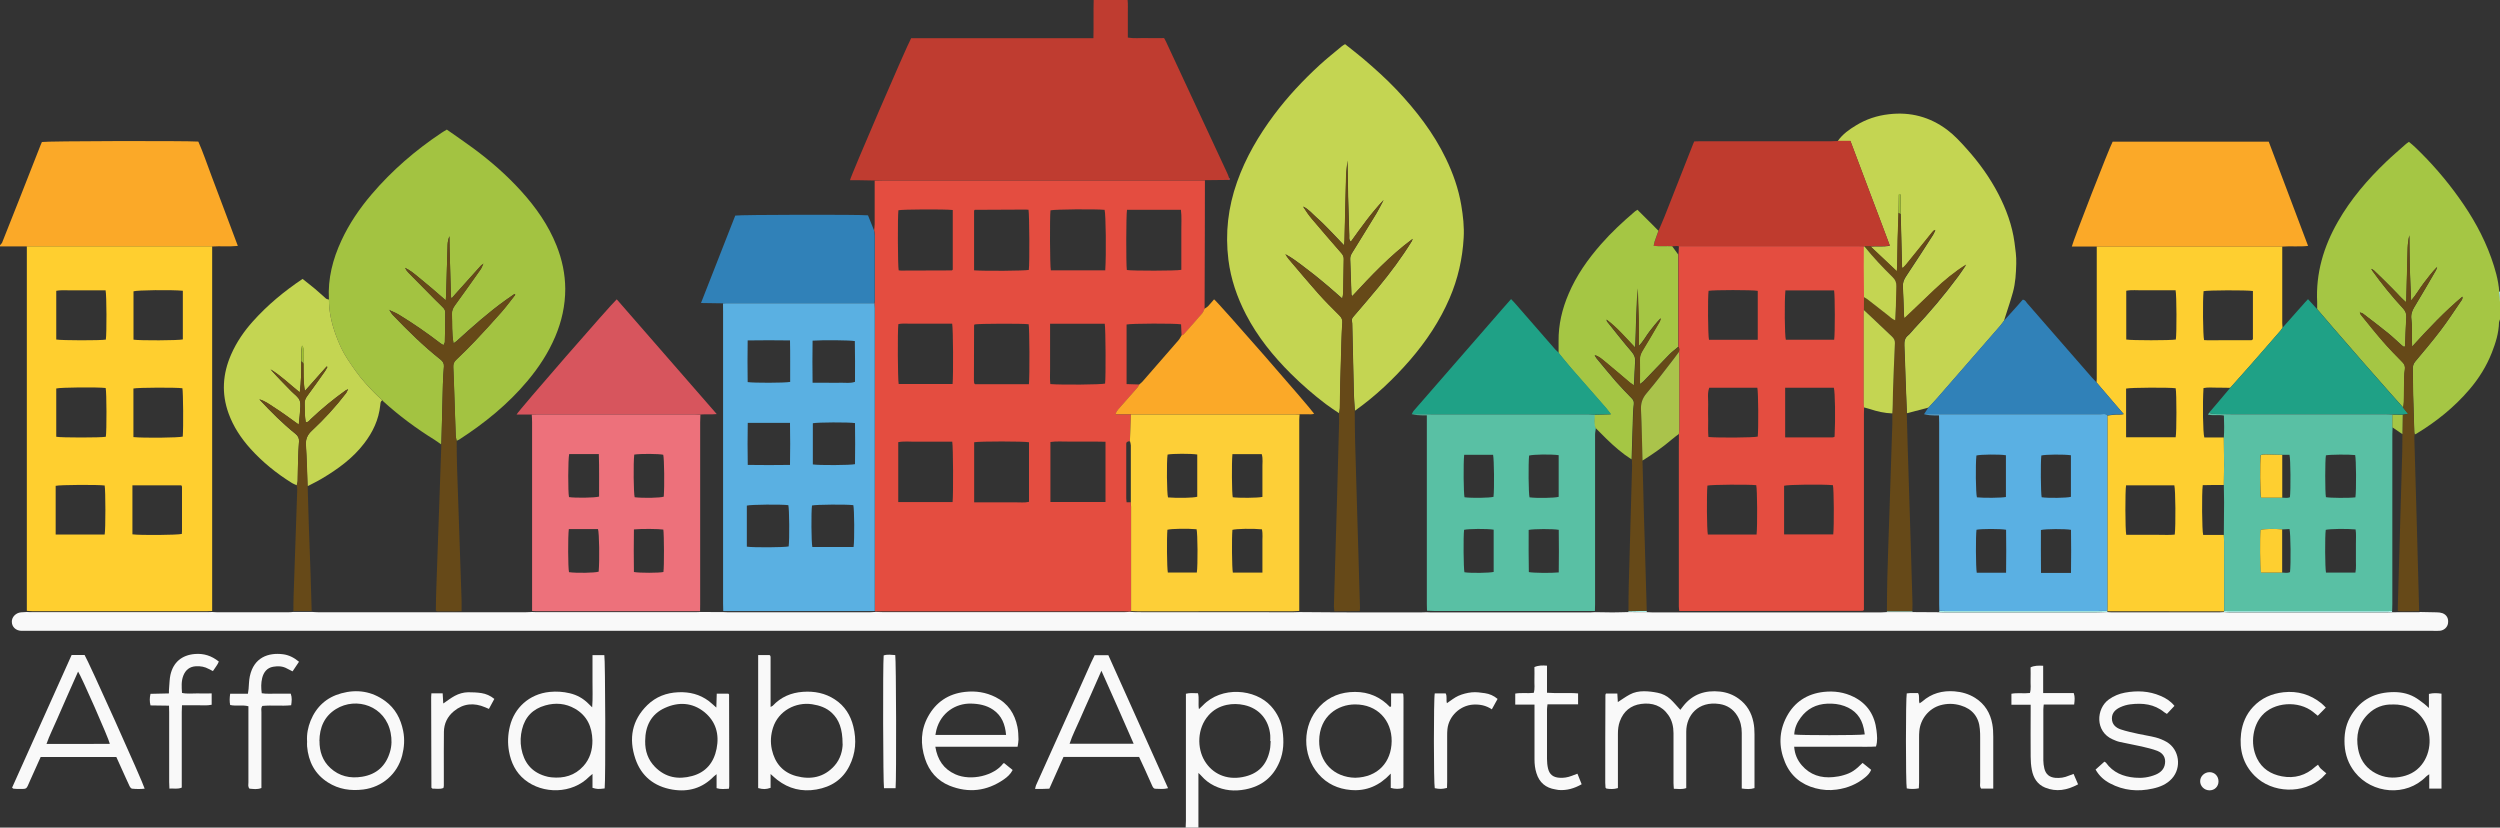<?xml version="1.0" encoding="UTF-8"?>
<svg id="uuid-2af4d124-b139-4bda-b65f-8f70fa28d7ae" data-name="logos" xmlns="http://www.w3.org/2000/svg" viewBox="0 0 300 99.31">
  <rect x="0" y="0" width="300" height="99.31" fill="#333333" stroke="none"/>
  <path d="M300,38.32c-.04.13-.11.25-.12.38-.03,1.27-.4,2.45-.86,3.62-.64,1.63-1.56,3.1-2.69,4.42-1.82,2.13-3.97,3.86-6.37,5.31-.06.04-.13.05-.19.08-.02-.09-.05-.18-.05-.27-.05-1.5-.1-3-.14-4.5-.02-1.04-.01-2.08-.04-3.12,0-.34.08-.6.31-.88,1.02-1.22,2.05-2.44,3.02-3.71.85-1.12,1.62-2.31,2.42-3.47.1-.15.26-.3.2-.58-2.17,1.82-4.06,3.84-6.03,5.99-.01-.38-.02-.6-.03-.82-.01-.81.04-1.63-.06-2.43-.08-.58.06-1.02.35-1.49.89-1.46,1.74-2.94,2.6-4.42.07-.12.1-.26.14-.4-.6.61-1.09,1.28-1.6,1.93-.51.67-.92,1.41-1.52,2.11-.06-1.38-.13-2.67-.16-3.96-.03-1.29-.03-2.58-.05-3.88-.13.52-.19,1.04-.21,1.57-.06,2.03-.11,4.07-.16,6.1,0,.08-.02.17-.05.35-.22-.2-.39-.35-.54-.51-.17-.16-.32-.33-.48-.5-.18-.18-.35-.37-.53-.55-.16-.17-.33-.33-.49-.49-.16-.16-.33-.33-.49-.49-.16-.16-.33-.32-.5-.49-.18-.18-.36-.36-.55-.53-.15-.14-.28-.32-.58-.43.1.16.13.22.17.28,1.12,1.56,2.33,3.05,3.64,4.46.29.31.43.62.4,1.05-.07,1.15-.1,2.31-.15,3.46,0,.03-.05.06-.11.13-.08-.06-.18-.11-.26-.18-.55-.49-1.08-1.01-1.66-1.48-.99-.8-2-1.57-3.01-2.34-.1-.08-.25-.1-.37-.15,0-.02,0-.04-.02-.06,0,0-.03,0-.04-.01.02.02.05.04.07.06.03.09.03.19.08.26.89,1.09,1.77,2.2,2.69,3.26.74.85,1.54,1.67,2.33,2.47.26.26.33.53.28.87-.04.3-.07.6-.08.9-.02,1-.02,1.99-.04,2.99,0,.23-.05.45-.08.68-.51-.57-1.02-1.13-1.52-1.7-1.1-1.25-2.19-2.49-3.29-3.74-1.18-1.35-2.36-2.71-3.54-4.07-.66-.77-1.32-1.54-1.98-2.31,0-.27,0-.54,0-.81-.18-3.48.77-6.68,2.48-9.67,1.55-2.72,3.57-5.07,5.82-7.22.75-.72,1.55-1.39,2.33-2.09.1-.09.22-.17.38-.28.25.21.5.41.73.63,1.95,1.86,3.71,3.89,5.27,6.08,1.6,2.23,2.94,4.6,3.87,7.19.47,1.33.87,2.68.97,4.1.04.41.08.82.12,1.23v2.08Z" style="fill: #a5c644;"/>
  <path d="M3.21,29.57c-1.07,0-2.14,0-3.21,0,0-.05,0-.09,0-.14.08-.09.16-.19.24-.28.71-1.78,1.42-3.56,2.12-5.35.84-2.13,1.67-4.26,2.51-6.39.05-.13.11-.25.16-.37.56-.12,17.12-.16,18.77-.05.58,1.31,1.05,2.71,1.57,4.09.54,1.4,1.06,2.81,1.59,4.22.52,1.38,1.04,2.76,1.58,4.21-1.08.11-2.09,0-3.1.07-7.42,0-14.83,0-22.25,0Z" style="fill: #fba928;"/>
  <path d="M300,36.24c-.04-.41-.08-.82-.12-1.23.04-.01.08-.02.12-.02v1.25Z" style="fill: #abefe8;"/>
  <path d="M104.9,27.65c.02-.25.06-.5.06-.75,0-1.74,0-3.49,0-5.23.32,0,.65-.02.97-.02,12.56,0,25.12,0,37.69,0,.32,0,.65,0,.97,0,0,1.94,0,3.87-.01,5.81-.01,3.2-.02,6.41-.03,9.61-.09.18-.15.4-.28.55-.72.84-1.46,1.67-2.19,2.49-.07.08-.19.12-.29.17-.02-.46-.04-.91-.06-1.36-.73-.13-6-.11-6.54.02v7.15c.53.02,1.04.03,1.54.05-.08.13-.15.28-.25.4-.74.84-1.48,1.68-2.22,2.52-.16.18-.32.37-.38.66h1.83c-.04,1.07-.08,2.14-.12,3.21-.03-.01-.05,0-.07.01-.17.05-.38.07-.37.33,0,.09,0,.18,0,.28,0,2.09,0,4.18,0,6.28,0,.13.02.27.04.44h.5c.01.18.03.37.03.55,0,4.17,0,8.34,0,12.51-.04.01-.08.03-.11.06-.28-.01-.55-.03-.83-.03-9.52,0-19.05,0-28.57,0-.39,0-.79,0-1.18.01,0-.03-.02-.05-.05-.05,0-.12,0-.23,0-.35,0-11.99,0-23.98,0-35.97,0-.21-.03-.41-.04-.62.02-.14.04-.27.04-.41,0-2.57,0-5.13,0-7.7,0-.21-.04-.41-.07-.62ZM132.63,32.44c.13-1.94.07-6.77-.08-7.26-1.22-.11-6-.06-6.49.06-.1.85-.07,6.67.04,7.2h6.53ZM116.89,32.44c1.31.1,6.07.06,6.57-.05.1-.84.07-6.66-.04-7.22-.1,0-.21-.02-.32-.02-2.04,0-4.07.02-6.11.03-.02,0-.04.02-.05.04-.02.02-.03.03-.05.05v7.17ZM116.9,53.05v7.23h3.28c.56,0,1.11.01,1.67,0,.54-.01,1.1.07,1.63-.06v-7.15c-.57-.12-5.9-.13-6.58,0ZM132.66,60.25c0-2.44,0-4.81,0-7.24-.8-.03-1.53-.01-2.27-.02-.72,0-1.43-.01-2.15,0-.73.01-1.46-.06-2.19.05v7.2h6.62ZM123.47,46.1c.1-1.06.07-6.68-.03-7.19-.7-.1-5.97-.08-6.49.02-.02.04-.06.08-.06.12,0,2.2-.01,4.4-.02,6.59,0,.11.01.23.03.34,0,.02.02.04.04.06.01.02.03.03.06.06h6.47ZM126.01,38.85v3.66c0,.6,0,1.2,0,1.81,0,.59-.04,1.19.03,1.77,1.36.11,6.07.07,6.57-.06.1-.86.07-6.61-.04-7.18-2.15,0-4.32,0-6.56,0ZM114.33,25.2c-1.09-.11-6.02-.08-6.52.03-.1.72-.08,6.67.03,7.21.08,0,.17.03.26.03,2.04,0,4.08-.01,6.12-.02.02,0,.04-.03.05-.04.02-.01.03-.03.06-.05v-7.16ZM135.24,25.18c-.11.57-.12,6.56-.02,7.22.62.11,5.96.11,6.54-.02,0-.79,0-1.6,0-2.41s.01-1.57,0-2.36c-.01-.8.06-1.61-.05-2.43h-6.47ZM114.31,46.09c.1-1.07.07-6.67-.05-7.25h-3.23c-.53,0-1.07-.01-1.6,0-.54.02-1.1-.07-1.63.06-.1.97-.07,6.63.04,7.18h6.47ZM114.31,60.25c.1-.93.07-6.65-.04-7.25-.7,0-1.41,0-2.12,0-.74,0-1.48-.01-2.22,0-.71.02-1.42-.08-2.14.06v7.19h6.52Z" style="fill: #e44d40;"/>
  <path d="M160.69,49.59c-.53-.37-1.08-.71-1.59-1.1-1.48-1.12-2.88-2.34-4.19-3.64-2.13-2.12-4-4.43-5.39-7.11-1.07-2.07-1.82-4.24-2.11-6.56-.4-3.2-.04-6.31,1.04-9.35,1.04-2.93,2.59-5.57,4.44-8.05,1.63-2.18,3.48-4.15,5.48-5.99.85-.78,1.77-1.5,2.65-2.24.1-.09.23-.15.39-.25.7.56,1.42,1.11,2.11,1.69,1.41,1.2,2.79,2.43,4.07,3.78,2.35,2.49,4.43,5.17,5.92,8.26.86,1.78,1.51,3.63,1.84,5.58.22,1.3.37,2.61.29,3.93-.14,2.51-.69,4.93-1.69,7.25-1.17,2.72-2.8,5.16-4.73,7.4-1.98,2.28-4.16,4.35-6.63,6.1-.04-.67-.1-1.34-.12-2.01-.07-2.75-.13-5.5-.19-8.25,0-.16,0-.33-.04-.48-.06-.23.03-.39.18-.56,1.01-1.18,2.02-2.35,3.01-3.55,1.44-1.75,2.8-3.57,3.99-5.5.05-.08.07-.18.11-.28-2.7,2-4.98,4.42-7.24,6.86-.07-.09-.11-.12-.11-.16-.05-1.43-.09-2.86-.15-4.3-.01-.3.11-.53.26-.77.95-1.53,1.9-3.07,2.84-4.61.33-.54.61-1.12.91-1.68-1.47,1.55-2.69,3.28-3.93,5-.26-.23-.18-.47-.19-.69-.05-1.57-.1-3.14-.14-4.71-.03-1.42-.05-2.84-.07-4.34-.06.66-.15,1.23-.17,1.8-.08,2.59-.13,5.18-.19,7.77,0,.17-.03.34-.05.61-.59-.62-1.09-1.16-1.61-1.69-.54-.54-1.06-1.1-1.64-1.6-.54-.47-.99-1.05-1.67-1.37.33.53.68,1.04,1.08,1.51,1.17,1.38,2.35,2.74,3.53,4.1.18.21.27.41.27.68-.03,1.37-.04,2.73-.07,4.1,0,.19-.06.38-.11.65-.6-.52-1.12-.98-1.64-1.43-.55-.46-1.1-.93-1.66-1.37-.54-.43-1.1-.85-1.65-1.27-.56-.42-1.12-.84-1.88-1.25.2.29.29.46.41.59,1.18,1.39,2.35,2.8,3.57,4.16.8.9,1.66,1.75,2.51,2.6.25.25.37.5.35.85-.05.69-.08,1.38-.1,2.08-.05,1.76-.11,3.51-.15,5.27-.02.97-.03,1.94-.05,2.92,0,.2-.05.41-.08.61Z" style="fill: #c4d552;"/>
  <path d="M3.21,29.57c7.42,0,14.83,0,22.25,0,0,1.53,0,3.06,0,4.58,0,13.06,0,26.11,0,39.17-.19,0-.37.02-.56.02-7.02,0-14.04,0-21.06,0-.21,0-.41-.03-.62-.04,0-.16,0-.32,0-.49,0-14.25,0-28.51,0-42.76,0-.16,0-.32,0-.49ZM6.74,52.41c.61.12,5.38.12,5.96,0,.11-.71.1-5.34-.02-5.85-.96-.12-5.46-.08-5.93.06v5.78ZM6.74,40.74c.6.12,5.37.13,5.96.01.11-.69.1-5.34-.03-5.91-.65,0-1.32,0-1.99,0s-1.3-.01-1.94,0c-.66.02-1.33-.07-1.99.06v5.83ZM16,52.45c1.32.13,5.47.08,5.93-.06.09-1.1.05-5.27-.04-5.8-.71-.11-5.34-.09-5.88.03v5.83ZM21.94,34.89c-1.4-.13-5.49-.08-5.92.07v5.8c.8.12,5.39.1,5.92-.03v-5.84ZM6.68,64.14h5.88c.12-.64.11-5.33,0-5.88-.75-.11-5.36-.09-5.88.04v5.85ZM15.88,64.12c.99.13,5.44.09,5.94-.05,0-.11.02-.22.02-.33,0-1.76,0-3.51,0-5.27,0-.05-.01-.09-.02-.14,0-.02-.02-.04-.04-.05-.02-.02-.03-.03-.04-.04h-5.85v5.88Z" style="fill: #ffcf2f;"/>
  <path d="M52.94,53.33c-.26-.18-.52-.38-.79-.55-2.18-1.35-4.23-2.87-6.13-4.59-.05-.05-.09-.11-.13-.16-.76-.66-1.46-1.39-2.13-2.15-.78-.89-1.44-1.84-2.08-2.82-.59-.89-1.02-1.85-1.38-2.85-.51-1.39-.83-2.81-.83-4.3-.14-2.48.46-4.81,1.5-7.05.94-2.03,2.19-3.86,3.64-5.56,2.43-2.85,5.25-5.28,8.37-7.36.19-.13.39-.24.64-.39,1.06.75,2.13,1.47,3.17,2.24,2.07,1.53,4.01,3.22,5.74,5.13,1.77,1.95,3.27,4.08,4.25,6.54.67,1.67,1.04,3.41,1.05,5.2,0,1.99-.42,3.89-1.2,5.73-.83,1.96-1.98,3.71-3.34,5.33-2.34,2.79-5.14,5.06-8.19,7.03-.1.06-.21.1-.31.15-.04-.23-.1-.45-.11-.68-.06-1.45-.1-2.91-.15-4.36-.04-1.27-.08-2.54-.14-3.81-.02-.35.06-.61.33-.86.77-.73,1.53-1.47,2.26-2.25,1.08-1.14,2.14-2.3,3.18-3.48.59-.67,1.11-1.39,1.67-2.09-.03-.03-.06-.07-.09-.1-.35.24-.71.48-1.05.73-2.09,1.5-4,3.2-5.9,4.93-.11.1-.23.17-.37.26-.23-1.2-.14-2.36-.19-3.51-.02-.4.12-.7.34-1.02,1.05-1.44,2.08-2.89,3.1-4.34.14-.2.21-.45.32-.67.02,0,.04,0,.06-.02,0,0,0-.03.01-.04-.02.02-.04.05-.06.07-.09.07-.2.12-.28.2-1.02,1.13-2.04,2.27-3.06,3.41-.15.16-.29.33-.48.55-.04-.16-.06-.22-.07-.28-.05-1.92-.11-3.84-.16-5.75-.01-.48-.02-.96-.02-1.45-.13.34-.21.68-.22,1.02-.07,1.96-.11,3.93-.17,5.89,0,.22-.03.44-.05.79-.61-.53-1.12-.98-1.64-1.42-.53-.45-1.06-.89-1.6-1.33-.52-.43-1.03-.87-1.65-1.15.12.24.27.44.45.62,1.07,1.09,2.14,2.17,3.22,3.26.31.31.64.6.94.93.11.12.21.32.22.48,0,1.2-.02,2.41-.05,3.61,0,.12-.1.23-.17.38-.14-.09-.24-.15-.33-.21-1.62-1.24-3.29-2.4-5.03-3.46-.35-.21-.74-.36-1.11-.54-.03-.02-.07-.03-.1-.05.03.02.06.04.09.06.14.2.26.43.43.6,1.81,1.89,3.67,3.72,5.72,5.34.27.22.42.46.39.83-.06.69-.1,1.38-.12,2.07-.07,2.35-.12,4.71-.18,7.07,0,.07-.02.14-.03.2Z" style="fill: #a3c341;"/>
  <path d="M144.61,21.64c-.32,0-.65,0-.97,0-12.56,0-25.12,0-37.69,0-.32,0-.65.01-.97.02-.74-.01-1.48-.03-2.22-.04-.25,0-.5,0-.76,0,.11-.56,6.72-15.91,7.34-17.04,3.62,0,7.27,0,10.93,0,3.63,0,7.26,0,10.94,0,.04-1.57-.01-3.07.03-4.59h4.07c.06.51.02,1.01.03,1.51,0,.49,0,.97,0,1.46s0,1.01,0,1.55c.75.13,1.46.04,2.17.06.72.02,1.43,0,2.18,0,.08.16.17.29.23.43,2.44,5.24,4.88,10.48,7.32,15.72.09.19.16.38.23.58-.01.1-.03.19-.04.29-.94.01-1.88.02-2.81.03Z" style="fill: #bf3c30;"/>
  <path d="M251.58,45.9c.01-.14.03-.28.03-.41,0-5.31,0-10.61,0-15.92,2.89,0,5.78,0,8.67,0,4.53,0,9.06,0,13.59,0,0,3.07,0,6.14,0,9.21,0,.18.03.37.04.55-.08.11-.15.23-.24.34-1.23,1.41-2.45,2.83-3.69,4.23-.78.88-1.57,1.76-2.35,2.64-.53,0-1.06-.03-1.59-.02-.54,0-1.09-.06-1.62.05-.12,1.82-.07,5.43.1,5.93h2.34c.01,1.08.03,2.15.03,3.23,0,.82-.02,1.65-.03,2.47-.42,0-.83,0-1.25,0-.43,0-.87.01-1.28.02-.13.99-.09,5.46.05,5.97h2.48c.01.28.03.55.03.83,0,2.77,0,5.54.01,8.3l-.03.05c-.25,0-.51-.01-.76-.01-4.4,0-8.79,0-13.19-.01l-.04-.02c0-.16.01-.32.01-.49,0-7.49,0-14.99,0-22.48,0-.16,0-.32-.01-.49.29-.04.58-.08.88-.11.33-.03.66.03,1.09-.06-.37-.43-.67-.77-.97-1.12-.76-.89-1.53-1.79-2.29-2.68ZM255.14,52.47h5.94c.12-.61.12-5.31,0-5.88-.73-.11-5.42-.09-5.95.04v5.85ZM255.14,40.74c.61.12,5.38.12,5.96,0,.11-.7.1-5.34-.03-5.91-.65,0-1.32,0-1.99,0s-1.3-.01-1.94,0c-.66.02-1.33-.07-1.99.06v5.83ZM255.13,58.23c-.12.66-.11,5.33.02,5.95.63,0,1.27,0,1.91,0s1.34,0,2.01,0c.64,0,1.28.04,1.9-.03.13-1.07.09-5.45-.05-5.91h-5.8ZM270.35,34.92c-.79-.12-5.42-.1-5.92.02-.12,1-.08,5.38.06,5.87.13,0,.27.02.4.02,1.76,0,3.52,0,5.28-.01.02,0,.05,0,.07-.02.02,0,.04-.02.05-.04.02-.02.03-.03.06-.07v-5.77Z" style="fill: #fecf30;"/>
  <path d="M104.93,36.38c.01.21.04.41.04.62,0,11.99,0,23.98,0,35.97,0,.12,0,.23,0,.35-.12,0-.23.01-.35.01-5.94,0-11.88,0-17.83,0,0-.3-.02-.6-.02-.9,0-11.69,0-23.37,0-35.06,0-.32,0-.65-.01-.97.14,0,.28-.02.42-.02,5.92,0,11.84,0,17.76,0ZM89.62,65.6c.87.12,4.54.09,5.02-.03.11-.82.08-4.47-.04-4.95-.82-.11-4.47-.08-4.98.05v4.93ZM102.43,65.64c.12-.87.09-4.54-.03-5.02-.81-.11-4.47-.08-4.96.04-.11.8-.08,4.47.04,4.98h4.94ZM89.73,50.73c-.03,1.7-.03,3.35,0,5.06,1.71.02,3.36.03,5.07,0,.03-1.71.03-3.36,0-5.05h-5.07ZM97.53,55.73c.77.12,4.5.1,5.07-.03.02-1.64.03-3.29,0-4.93-.78-.12-4.53-.1-5.06.02v4.94ZM97.51,40.87c-.02,1.69-.03,3.34,0,5.06h1.72c.56,0,1.11.02,1.67,0,.54-.02,1.1.1,1.7-.11,0-1.64.02-3.27-.02-4.89-.57-.11-3.87-.14-5.08-.05ZM94.82,45.84c-.01-1.66.02-3.29-.02-4.99-1.71-.02-3.36-.03-5.08,0-.02,1.71-.03,3.36,0,5,.69.11,4.42.11,5.09-.02Z" style="fill: #5ab0e2;"/>
  <path d="M220.55,16.9c.57-.81,1.37-1.37,2.2-1.87,1.2-.73,2.5-1.16,3.91-1.32,2.59-.31,4.93.32,6.99,1.86.88.66,1.64,1.49,2.38,2.32,1.47,1.64,2.75,3.42,3.77,5.38.95,1.84,1.66,3.76,1.94,5.82.11.84.24,1.7.21,2.55-.03,1.15-.09,2.31-.4,3.43-.28,1.02-.63,2.03-.95,3.04-.04.13-.08.26-.12.4-.15.2-.3.41-.46.6-2.52,2.89-5.04,5.79-7.56,8.68-.33.38-.69.74-1.03,1.12-.87.23-1.73.45-2.6.68-.05-1.39-.11-2.77-.16-4.16-.05-1.32-.07-2.63-.14-3.95-.02-.49.04-.9.45-1.23.27-.22.46-.51.7-.76,1.9-2,3.67-4.11,5.31-6.32.33-.45.64-.93.96-1.39-1.4.87-2.63,1.91-3.81,3.01-1.19,1.12-2.37,2.25-3.6,3.43-.03-.19-.06-.29-.06-.4-.04-1.13-.06-2.26-.13-3.4-.03-.49.12-.87.4-1.28,1.1-1.63,2.15-3.29,3.22-4.94.12-.18.19-.39.28-.58-.2.04-.28.15-.37.26-1.04,1.3-2.09,2.6-3.14,3.89-.12.15-.26.28-.42.44-.04-.11-.07-.15-.07-.19-.05-2.1-.11-4.21-.16-6.31,0-.78-.02-1.57-.03-2.35,0-.02-.06-.04-.1-.07-.03.02-.1.05-.1.07-.01.74-.02,1.48-.03,2.21-.03,1.03-.07,2.07-.1,3.1-.03,1.11-.04,2.21-.06,3.32,0,.15-.02.29-.04.58-1.12-1.06-2.14-2.01-3.15-2.97.73-.08,1.47.06,2.3-.11-.78-2.12-1.58-4.18-2.35-6.24-.78-2.09-1.57-4.18-2.38-6.32h-1.5Z" style="fill: #c4d552;"/>
  <path d="M171.24,73.3c0-.28-.02-.55-.02-.83,0-7.25,0-14.5,0-21.76v-.87c-.43,0-.8,0-1.16-.03-.22-.01-.44-.07-.65-.11.9,0,1.8.01,2.71.01,6.13,0,12.26,0,18.39,0,.3,0,.6.03.9.04.01.53-.12,1.07.1,1.59-.03.27-.1.54-.1.81,0,6.78,0,13.56,0,20.34,0,.28-.02.55-.02.83-6.41,0-12.82,0-19.23,0-.3,0-.6-.02-.9-.03ZM179.24,63.56c-.78-.13-3.06-.11-3.55.02-.1.8-.07,4.58.04,5.09.75.12,3,.09,3.51-.04v-5.07ZM187.05,68.69c.02-1.73.03-3.43,0-5.11-.68-.13-3.01-.12-3.61.01,0,1.68-.02,3.38.02,5.06.58.11,2.67.13,3.59.04ZM175.7,54.58c-.11,1.08-.07,4.6.04,5.09.88.12,3.02.08,3.48-.05.11-.97.07-4.52-.05-5.04h-3.47ZM187.04,54.62c-.97-.13-3.09-.09-3.55.05-.1,1.04-.07,4.53.05,5.01.91.12,3.02.08,3.5-.06v-5Z" style="fill: #59c0a4;"/>
  <path d="M135.59,52.93c.04-1.07.08-2.14.12-3.21.16,0,.32,0,.49,0,6.4,0,12.79,0,19.19,0,.19,0,.37.01.56.02-.01.21-.04.41-.04.62,0,7.58,0,15.16,0,22.74,0,.07,0,.14,0,.21-.25.01-.51.04-.76.04-6.2,0-12.4.01-18.59.01-.28,0-.55-.02-.83-.03,0-4.17,0-8.34,0-12.51,0-.18-.02-.37-.03-.55,0-2.27.01-4.55,0-6.82,0-.16-.06-.31-.09-.47l-.02-.04ZM143.67,54.54c-.76-.12-3.05-.11-3.56.01-.13.85-.09,4.69.05,5.14,1.18.1,3.03.06,3.51-.08v-5.07ZM147.89,54.5c-.1,1.09-.07,4.67.04,5.17.69.1,2.97.09,3.56-.04v-1.7c0-.58.01-1.15,0-1.73-.02-.56.09-1.14-.08-1.7h-3.52ZM143.62,68.7c.13-.85.1-4.72-.03-5.19-1.06-.1-3.03-.07-3.5.06-.09.96-.06,4.57.05,5.13h3.48ZM151.49,68.7c0-.62,0-1.19,0-1.76s.01-1.16,0-1.73c-.02-.57.07-1.14-.06-1.69-1.09-.11-3.07-.07-3.54.06-.09.94-.06,4.58.05,5.13h3.56Z" style="fill: #fdcf37;"/>
  <path d="M84.05,49.75c0,.3-.03.6-.03.9,0,7.29,0,14.57,0,21.86,0,.28,0,.55-.01.83-6.58,0-13.17,0-19.75,0-.14,0-.28-.01-.41-.02,0-7.56,0-15.12,0-22.68,0-.3-.02-.6-.04-.9.21,0,.42-.02.62-.02,6.31,0,12.62,0,18.93,0,.23,0,.46.02.69.03ZM68.26,63.49c-.12.83-.1,4.68.02,5.17.89.13,3.11.09,3.56-.06.12-1.37.07-4.64-.08-5.11h-3.5ZM68.3,54.5c-.14.62-.15,4.57-.02,5.15.75.12,3.09.09,3.61-.06-.01-1.68.03-3.38-.03-5.1h-3.55ZM76.07,63.53c-.02,1.73-.03,3.43,0,5.11.68.13,3.02.12,3.54,0,.1-.66.08-4.53-.01-5.09-.53-.09-2.62-.11-3.54-.02ZM76.11,54.55c-.12,1-.08,4.66.05,5.12,1.07.12,3.05.08,3.49-.07.1-1.27.06-4.52-.06-5.03-.51-.12-2.71-.14-3.48-.02Z" style="fill: #ed717b;"/>
  <path d="M220.55,16.9h1.5c.81,2.14,1.6,4.22,2.38,6.32.77,2.07,1.57,4.12,2.35,6.24-.83.17-1.57.02-2.3.11-.24,0-.48,0-.72.01-.03,0-.06,0-.09,0-.3,0-.6-.02-.9-.02-4.93,0-9.86,0-14.79,0-2.18,0-4.35,0-6.53,0,0,0-.05-.01-.05-.01-.05-.01-.1-.02-.15-.03-.19.01-.39.03-.58.04-.72-.04-1.45.04-2.22-.05.04-.22.06-.37.11-.51.15-.45.32-.9.48-1.35.23-.55.48-1.1.7-1.65,1.15-2.9,2.28-5.81,3.43-8.71.03-.09.07-.17.14-.32.22,0,.47-.02.72-.02,5.24,0,10.47,0,15.71,0,.28,0,.55-.02.83-.03Z" style="fill: #bf3b2e;"/>
  <path d="M273.87,29.58c-4.53,0-9.06,0-13.59,0-2.89,0-5.78,0-8.67,0h-2.99c.1-.57,4.53-11.94,4.9-12.58h18.73c1.56,4.15,3.13,8.29,4.72,12.51-1.08.12-2.09,0-3.1.08Z" style="fill: #fba928;"/>
  <path d="M39.47,35.91c0,1.49.32,2.91.83,4.3.37,1,.79,1.96,1.38,2.85.65.98,1.3,1.94,2.08,2.82.67.76,1.36,1.49,2.13,2.15-.26.13-.23.38-.26.6-.18,1.73-.89,3.23-1.94,4.59-1.37,1.79-3.16,3.08-5.08,4.22-.55.33-1.14.61-1.71.91-.06-1.64-.09-3.28-.2-4.92-.05-.74.18-1.24.71-1.74,1.49-1.39,2.87-2.89,4.11-4.51.08-.11.13-.25.24-.48-.18.1-.24.12-.3.16-1.48,1.05-2.86,2.2-4.18,3.44-.16.15-.27.39-.6.36-.03-.27-.09-.54-.1-.81-.02-.46,0-.93-.03-1.39-.03-.37.11-.66.32-.95.71-.97,1.4-1.95,2.1-2.93.12-.17.21-.36.31-.54-.03-.02-.06-.04-.09-.06-.86.96-1.71,1.93-2.61,2.94-.22-1.14-.14-2.22-.17-3.3,0-.36.03-.73,0-1.09-.02-.35.11-.74-.17-1.06-.13.63-.11,1.25-.09,1.88,0,1.23,0,2.46-.18,3.74-1.21-.96-2.25-2-3.51-2.76.8.9,1.64,1.76,2.49,2.62.35.36.84.68,1.01,1.11.17.44.04,1,.03,1.51,0,.23-.05.46-.07.69-.02.21-.04.43-.07.7-.56-.4-1.04-.76-1.53-1.1-.51-.36-1.02-.72-1.55-1.05-.48-.31-.94-.67-1.65-.88,1.44,1.54,2.81,2.91,4.33,4.13.33.27.46.54.43.94-.05.74-.09,1.48-.11,2.21-.03.83-.02,1.67-.05,2.5,0,.17-.07.35-.11.52-.19-.09-.39-.15-.56-.26-1.86-1.15-3.55-2.52-5.01-4.14-1.12-1.25-2.04-2.64-2.61-4.22-.87-2.4-.71-4.76.31-7.08.65-1.48,1.55-2.79,2.62-3.98,1.74-1.94,3.73-3.59,5.95-5.08.5.4,1.01.79,1.5,1.2.44.37.86.77,1.3,1.15.09.08.24.09.36.13Z" style="fill: #c4d552;"/>
  <path d="M199.03,27.64c-.16.45-.32.9-.48,1.35-.05.14-.06.3-.11.51.77.1,1.5.01,2.22.05.24.33.49.66.73,1,0,3.62,0,7.24,0,10.87,0,.07-.01.14-.02.21-.35.3-.73.57-1.05.9-1.05,1.07-2.08,2.17-3.13,3.25-.1.1-.23.17-.43.32,0-1.04.02-1.96,0-2.89-.01-.41.1-.75.31-1.1.71-1.16,1.39-2.34,2.08-3.52.07-.12.09-.27.13-.41-.51.51-.93,1.06-1.35,1.6-.41.54-.72,1.15-1.3,1.77,0-1.15.02-2.14,0-3.13-.03-1.27-.09-2.54-.13-3.81-.13,2.15-.19,4.3-.26,6.45,0,.17-.01.34-.03.66-1.16-1.21-2.14-2.4-3.45-3.37.05.14.05.21.09.25.97,1.21,1.92,2.43,2.93,3.6.34.39.47.76.43,1.24-.06.78-.08,1.57-.12,2.35,0,.13-.02.25-.04.46-.22-.16-.38-.25-.51-.37-.99-.83-1.97-1.68-2.97-2.5-.37-.3-.73-.64-1.22-.76l-.04-.03s.03.02.04.03c.07.12.12.25.21.36.78.94,1.55,1.89,2.35,2.81.61.69,1.26,1.36,1.9,2.02.2.2.27.41.24.68-.05.39-.07.78-.09,1.17-.06,1.82-.11,3.64-.17,5.47-1.1-.7-2.07-1.55-3-2.45-.45-.44-.88-.88-1.32-1.32-.22-.52-.09-1.06-.1-1.59.61-.02,1.22-.03,1.92-.05-.25-.32-.42-.56-.61-.78-1.38-1.58-2.77-3.16-4.15-4.74-.48-.56-.94-1.14-1.41-1.7-.03-.04-.07-.09-.1-.13h.01c0-.48,0-.96,0-1.45-.02-1.97.43-3.85,1.2-5.65.94-2.22,2.31-4.16,3.89-5.96,1.25-1.43,2.64-2.72,4.09-3.95.07-.06.15-.1.28-.19.61.61,1.22,1.21,1.82,1.81.23.23.45.46.68.69Z" style="fill: #a5c644;"/>
  <path d="M104.93,36.38c-5.92,0-11.84,0-17.76,0-.14,0-.28.01-.42.02-.85-.01-1.7-.03-2.63-.04,1.39-3.55,2.76-7.03,4.11-10.49.55-.11,14.97-.14,15.93-.03.24.59.49,1.21.73,1.82.02.21.07.41.07.62,0,2.57,0,5.13,0,7.7,0,.14-.03.27-.04.41Z" style="fill: #3081b8;"/>
  <path d="M155.94,49.73c-.19,0-.37-.02-.56-.02-6.4,0-12.79,0-19.19,0-.16,0-.32,0-.49,0h-1.83c.06-.29.22-.48.38-.66.74-.84,1.48-1.68,2.22-2.52.1-.12.17-.26.25-.4.12-.11.25-.2.36-.32,1.45-1.65,2.89-3.31,4.33-4.97.15-.17.25-.38.37-.58.1-.06.22-.09.29-.17.74-.83,1.47-1.65,2.19-2.49.13-.15.19-.36.28-.55.14-.1.31-.18.43-.31.25-.26.48-.55.72-.82.48.34,11.56,13.03,12.01,13.73-.3.11-.59.05-.88.06-.3,0-.6,0-.9,0Z" style="fill: #fba928;"/>
  <path d="M84.05,49.75c-.23-.01-.46-.03-.69-.03-6.31,0-12.62,0-18.93,0-.21,0-.42.02-.62.02h-1.82c.3-.55,11.46-13.36,12.02-13.82,3.97,4.56,7.94,9.12,12,13.77-.73.07-1.34,0-1.95.05Z" style="fill: #d7555d;"/>
  <path d="M231.42,48.89c.34-.37.7-.73,1.03-1.12,2.52-2.89,5.04-5.78,7.56-8.68.17-.19.31-.4.46-.6.51-.57,1.02-1.13,1.53-1.7.25-.27.49-.55.73-.83.3.02.39.26.53.43,2.58,2.96,5.16,5.93,7.75,8.89.18.21.38.4.57.6.76.89,1.52,1.79,2.29,2.68.3.35.6.69.97,1.12-.43.09-.76.03-1.09.06-.29.02-.59.07-.88.11-.23-.25-.52-.14-.79-.14-6.19,0-12.37,0-18.56,0-.88,0-1.76,0-2.64,0,.18-.27.35-.55.53-.82Z" style="fill: #3081b8;"/>
  <path d="M187.16,42.48c.47.57.92,1.15,1.41,1.7,1.38,1.59,2.77,3.16,4.15,4.74.19.22.36.46.61.78-.7.02-1.31.04-1.92.05-.3-.01-.6-.04-.9-.04-6.13,0-12.26,0-18.39,0-.9,0-1.8,0-2.71-.01.08-.13.13-.29.23-.4,3.52-4.05,7.05-8.09,10.57-12.14.36-.41.72-.82,1.12-1.27.18.19.33.34.46.49,1.61,1.85,3.22,3.7,4.83,5.54.13.15.3.28.45.41h-.01s.07.08.1.13Z" style="fill: #1fa186;"/>
  <path d="M267.62,46.54c.78-.88,1.57-1.75,2.35-2.64,1.23-1.41,2.46-2.82,3.69-4.23.09-.1.16-.22.24-.34.88-1,1.77-1.99,2.65-2.99.12-.13.24-.26.41-.44.38.41.73.79,1.08,1.18.66.77,1.31,1.54,1.98,2.31,1.18,1.36,2.36,2.72,3.54,4.07,1.09,1.25,2.19,2.5,3.29,3.74.5.57,1.01,1.13,1.52,1.7.19.24.38.48.6.76-.24.04-.43.07-.63.1-.41,0-.83-.01-1.24-.02-.3-.01-.6-.04-.9-.04-6.15,0-12.31,0-18.46,0-.72,0-1.43,0-2.15-.03-.17,0-.34-.09-.51-.13.39-.46.78-.91,1.17-1.37.46-.55.92-1.09,1.38-1.64Z" style="fill: #1fa186;"/>
  <path d="M160.69,49.59c.03-.2.07-.41.08-.61.02-.97.02-1.94.05-2.92.04-1.76.09-3.51.15-5.27.02-.69.05-1.39.1-2.08.03-.36-.1-.6-.35-.85-.85-.85-1.71-1.7-2.51-2.6-1.21-1.37-2.38-2.77-3.57-4.16-.12-.14-.21-.3-.41-.59.76.41,1.32.83,1.88,1.25.55.42,1.11.83,1.65,1.27.56.45,1.11.91,1.66,1.37.53.45,1.04.91,1.64,1.43.05-.27.11-.46.11-.65.03-1.37.04-2.73.07-4.1,0-.27-.09-.48-.27-.68-1.19-1.36-2.37-2.73-3.53-4.1-.4-.47-.75-.98-1.08-1.51.68.32,1.13.9,1.67,1.37.58.5,1.11,1.05,1.64,1.6.52.52,1.02,1.07,1.61,1.69.02-.27.05-.44.05-.61.06-2.59.12-5.18.19-7.77.02-.57.11-1.15.17-1.8.02,1.5.04,2.92.07,4.34.04,1.57.09,3.14.14,4.71,0,.22-.07.47.19.69,1.24-1.72,2.46-3.45,3.93-5-.3.56-.59,1.13-.91,1.68-.93,1.54-1.88,3.08-2.84,4.61-.15.24-.27.46-.26.77.06,1.43.1,2.86.15,4.3,0,.03.05.07.11.16,2.26-2.44,4.53-4.86,7.24-6.86-.04.09-.06.19-.11.28-1.19,1.93-2.55,3.75-3.99,5.5-.98,1.2-2,2.37-3.01,3.55-.14.17-.24.32-.18.56.04.15.03.32.04.48.06,2.75.12,5.5.19,8.25.02.67.08,1.34.12,2.01.01,1.18.01,2.36.04,3.53.08,2.86.17,5.73.25,8.59.11,3.83.23,7.67.34,11.5,0,.14-.02.27-.03.41-1.01.01-2.03.02-3.04.03-.02-.2-.06-.41-.06-.61.12-4.37.25-8.74.38-13.1.08-2.96.16-5.92.24-8.88.01-.39,0-.78-.01-1.17Z" style="fill: #664918;"/>
  <path d="M52.94,53.33c.01-.07.03-.14.03-.2.06-2.36.11-4.71.18-7.07.02-.69.06-1.38.12-2.07.03-.37-.12-.61-.39-.83-2.05-1.63-3.92-3.46-5.72-5.34-.17-.18-.29-.4-.43-.6h.01c.37.17.76.31,1.11.53,1.74,1.06,3.41,2.22,5.03,3.46.09.07.19.12.33.21.07-.15.17-.27.17-.38.03-1.2.05-2.41.05-3.61,0-.16-.1-.35-.22-.48-.3-.32-.63-.61-.94-.93-1.08-1.08-2.15-2.17-3.22-3.26-.18-.18-.32-.38-.45-.62.62.29,1.13.73,1.65,1.15.54.44,1.07.88,1.6,1.33.52.44,1.03.89,1.64,1.42.02-.35.04-.57.05-.79.06-1.96.1-3.93.17-5.89.01-.34.09-.68.22-1.02,0,.48.01.96.02,1.45.05,1.92.1,3.84.16,5.75,0,.06.03.12.07.28.19-.22.34-.39.48-.55,1.02-1.14,2.03-2.28,3.06-3.41.07-.08.18-.13.28-.2h0c-.1.22-.18.47-.32.67-1.02,1.45-2.06,2.9-3.1,4.34-.23.31-.36.62-.34,1.02.05,1.15-.04,2.31.19,3.51.13-.09.26-.16.37-.26,1.9-1.73,3.81-3.43,5.9-4.93.35-.25.7-.48,1.05-.73.03.03.06.07.09.1-.55.7-1.08,1.42-1.67,2.09-1.04,1.18-2.1,2.34-3.18,3.48-.73.77-1.49,1.51-2.26,2.25-.26.25-.34.51-.33.86.06,1.27.1,2.54.14,3.81.05,1.45.09,2.91.15,4.36,0,.23.07.45.11.68.01,1.11.01,2.22.05,3.33.07,2.33.16,4.67.24,7,.1,2.96.2,5.92.3,8.87.01.39,0,.78,0,1.24-.55.04-1.05.02-1.55.02-.48,0-.97,0-1.43,0-.04-.04-.06-.06-.07-.08-.01-.02-.04-.04-.04-.05.01-.81.02-1.62.05-2.43.2-5.82.4-11.65.61-17.47Z" style="fill: #664918;"/>
  <path d="M36.43,43.61c.03,1.08-.05,2.16.17,3.3.9-1.01,1.76-1.97,2.61-2.94.03.02.06.04.09.06-.1.18-.19.37-.31.54-.69.98-1.38,1.97-2.1,2.93-.22.29-.35.58-.32.95.03.46.01.93.03,1.39.01.27.07.54.1.81.33.03.44-.21.6-.36,1.31-1.24,2.7-2.39,4.18-3.44.05-.04.12-.06.3-.16-.11.23-.15.37-.24.48-1.24,1.62-2.62,3.12-4.11,4.51-.54.5-.76,1.01-.71,1.74.11,1.64.14,3.28.2,4.92.04,1.48.08,2.96.13,4.44.07,2.03.15,4.07.22,6.1.05,1.48.09,2.96.13,4.44-.73,0-1.46,0-2.19,0,0-.58,0-1.16.02-1.73.14-4.28.29-8.56.44-12.84,0-.18-.04-.36-.06-.54.04-.17.11-.35.11-.52.02-.83.02-1.67.05-2.5.02-.74.06-1.48.11-2.21.03-.4-.1-.67-.43-.94-1.51-1.22-2.89-2.59-4.33-4.13.71.21,1.17.57,1.65.88.53.33,1.04.69,1.55,1.05.49.34.97.7,1.53,1.1.03-.27.05-.49.07-.7.02-.23.06-.46.07-.69.01-.51.14-1.07-.03-1.51-.17-.44-.66-.75-1.01-1.11-.84-.86-1.68-1.71-2.49-2.62,1.26.75,2.3,1.8,3.51,2.76.17-1.28.19-2.51.18-3.74.09.09.17.18.26.28Z" style="fill: #664918;"/>
  <path d="M147.42,21.61c.01-.1.03-.19.04-.29.11.11.21.23-.04.29Z" style="fill: #d7555d;"/>
  <path d="M288.34,49.78c.19-.03.38-.06.63-.1-.22-.28-.41-.52-.6-.76.03-.23.08-.45.08-.68.02-1,.02-1.99.04-2.99,0-.3.03-.6.08-.9.05-.34-.02-.61-.28-.87-.8-.81-1.59-1.62-2.33-2.47-.93-1.06-1.8-2.17-2.69-3.26-.05-.06-.06-.17-.08-.26,0,0,0,0,0,0,.12.05.27.07.37.15,1.01.77,2.02,1.54,3.01,2.34.57.46,1.1.99,1.66,1.48.08.07.18.12.26.18.06-.06.11-.09.11-.13.05-1.15.08-2.31.15-3.46.03-.43-.11-.73-.4-1.05-1.3-1.41-2.51-2.9-3.64-4.46-.04-.06-.07-.12-.17-.28.3.11.43.3.58.43.19.17.37.35.55.53.17.16.33.32.5.49.16.16.33.33.49.49.16.16.33.33.49.49.18.18.36.36.53.55.16.17.32.34.48.5.16.15.32.3.54.51.03-.18.05-.26.05-.35.05-2.03.1-4.07.16-6.1.02-.52.08-1.05.21-1.57.01,1.29.01,2.59.05,3.88.03,1.29.11,2.57.16,3.96.6-.69,1.01-1.44,1.52-2.11.51-.66,1-1.32,1.6-1.93-.05.13-.07.28-.14.4-.86,1.48-1.72,2.96-2.6,4.42-.29.47-.43.91-.35,1.49.11.8.05,1.62.06,2.43,0,.22.01.44.03.82,1.97-2.16,3.86-4.17,6.03-5.99.06.28-.1.43-.2.58-.79,1.16-1.56,2.35-2.42,3.47-.96,1.27-1.99,2.49-3.02,3.71-.23.27-.32.53-.31.88.03,1.04.02,2.08.04,3.12.04,1.5.09,3,.14,4.5,0,.09.03.18.05.27-.01.14-.04.28-.04.41.1,3.49.2,6.98.3,10.47.1,3.44.19,6.89.28,10.33-.42,0-.83.02-1.25.01-.43,0-.86.04-1.31-.03,0-.24,0-.42,0-.6.07-2.68.15-5.35.23-8.03.1-3.48.2-6.97.3-10.45.02-.72.01-1.43.02-2.15.01-.77.03-1.54.04-2.31Z" style="fill: #664918;"/>
  <g>
    <path d="M290.4,73.44c.67.01,1.34.02,2.01.04.23,0,.47.03.68.1.53.2.76.65.67,1.23-.07.45-.45.82-.95.88-.28.03-.56.01-.83.01-53.12,0-106.24,0-159.35,0-43.08,0-86.17,0-129.25,0-.28,0-.56,0-.83,0-.66-.03-1.12-.47-1.13-1.08-.02-.56.47-1.08,1.1-1.14.23-.02.46-.03.69-.04.16,0,.32.02.48.02,7.07,0,14.14,0,21.22,0,.18,0,.37-.01.55-.02.18.01.37.03.55.03,2.88,0,5.76,0,8.65,0,.18,0,.37-.02.55-.04.74,0,1.47,0,2.21,0,.25.01.51.04.76.04,4.47,0,8.93,0,13.4,0,3.84,0,7.68,0,11.52,0,.25,0,.51-.02.76-.03.18,0,.37.02.55.02,6.35,0,12.71,0,19.06,0,.18,0,.37-.02.55-.02.93,0,1.86,0,2.78.01.16,0,.32.02.48.02,5.71,0,11.41,0,17.12,0,.21,0,.41-.03.62-.04.37,0,.74.03,1.11.03,9.58,0,19.15,0,28.73,0,.25,0,.51-.03.76-.04.23.01.46.04.69.04,6.31,0,12.62,0,18.92.01.23,0,.46-.01.69-.02,1.4,0,2.8.02,4.19.03,1.05,0,2.1,0,3.14.01,2.41,0,4.81,0,7.22,0,.25,0,.51-.02.76-.02.16,0,.32.02.49.02,6.37,0,12.74,0,19.11,0,.18,0,.37-.02.55-.03.71,0,1.41.03,2.12.03.64,0,1.27-.03,1.91-.04.74,0,1.47,0,2.21.01.23.01.46.03.69.03,9.12,0,18.24,0,27.36,0,.25,0,.51-.03.76-.04,1.02,0,2.04,0,3.06,0,1.07,0,2.14.02,3.21.02.16,0,.32.02.49.02,6.05,0,12.1,0,18.14,0,.51,0,1.02-.03,1.53-.04.16,0,.32.03.48.03,4.33,0,8.67,0,13,0,.18,0,.37-.02.55-.03.23.01.46.04.69.04,6.26,0,12.51,0,18.77,0,.23,0,.46-.01.69-.02,1.12,0,2.23,0,3.35-.01Z" style="fill: #f9f9f9;"/>
    <g>
      <path d="M142.28,99.31c0-.28.03-.55.03-.83,0-4.81,0-9.62,0-14.44,0-.25,0-.5,0-.79.49-.13.95-.06,1.45-.06.16.6,0,1.22.11,1.91.19-.18.34-.31.47-.45,2.24-2.34,6.28-2.01,8.18.09.77.85,1.24,1.85,1.39,2.97.17,1.25.14,2.49-.36,3.69-.77,1.86-2.15,2.95-4.12,3.33-1.29.25-2.53.14-3.72-.44-.59-.29-1.1-.68-1.53-1.17-.08-.1-.18-.18-.37-.37v6.56h-1.53ZM152.47,88.93h-.04c0-.23.02-.47,0-.7-.16-1.82-1.28-3.21-3.11-3.62-.71-.16-1.43-.17-2.13-.02-.86.19-1.6.6-2.18,1.27-1.36,1.55-1.38,3.92-.45,5.45.93,1.54,2.6,2.31,4.54,1.94,1.87-.35,2.93-1.44,3.29-3.3.07-.34.06-.69.09-1.03Z" style="fill: #f9f9f9;"/>
      <path d="M194.15,94.57c-.52.16-.97.12-1.37.06-.06-.05-.09-.06-.1-.08-.01-.02-.02-.04-.02-.06-.01-.18-.03-.37-.03-.55,0-3.52,0-7.04.02-10.56,0-.04.04-.08.07-.16h1.36c.02.36.04.67.06,1.03.5-.32.95-.65,1.44-.91.51-.28,1.1-.39,1.68-.39.55,0,1.11.07,1.65.18.57.11,1.11.37,1.54.77.42.39.78.84,1.19,1.28.09-.12.21-.28.34-.44,1.13-1.45,2.66-1.94,4.43-1.75.82.09,1.57.37,2.24.86.97.7,1.53,1.66,1.76,2.81.1.47.13.96.13,1.45.01,1.92,0,3.84,0,5.76v.7c-.52.17-.99.12-1.53.05v-.7c0-1.99,0-3.98,0-5.97,0-.73-.15-1.42-.53-2.05-.49-.81-1.23-1.28-2.13-1.42-2.59-.39-4,1.4-4,3.31,0,2.01,0,4.03,0,6.04,0,.25,0,.5,0,.74-.52.18-.97.1-1.49.08-.01-.25-.04-.47-.04-.69,0-1.99,0-3.98,0-5.97,0-.78-.16-1.52-.61-2.17-.8-1.16-1.96-1.53-3.28-1.35-1.24.17-2.11.88-2.55,2.09-.18.49-.23.99-.23,1.5,0,1.94,0,3.89,0,5.83,0,.23,0,.45,0,.68Z" style="fill: #f9f9f9;"/>
      <path d="M140.18,94.58c-.56.15-1.04.08-1.52.07-.25,0-.33-.22-.42-.41-.28-.63-.56-1.27-.85-1.9-.23-.5-.46-1-.7-1.51h-9.07c-.55,1.24-1.12,2.5-1.7,3.81-.27,0-.55.02-.82.03-.28,0-.55,0-.89,0,.05-.18.06-.32.11-.43,1.48-3.29,2.96-6.58,4.44-9.87.72-1.6,1.43-3.21,2.15-4.81.14-.31.29-.62.45-.94h1.64c2.38,5.31,4.76,10.6,7.17,15.97ZM136.04,89.25c-1.28-2.94-2.54-5.79-3.87-8.76-.48,1.08-.89,2.02-1.31,2.97-.43.97-.87,1.93-1.29,2.91-.4.94-.89,1.85-1.22,2.88h7.68Z" style="fill: #f9f9f9;"/>
      <path d="M8.61,78.6h1.54c.37.53,7.04,15.35,7.21,16.04-.51.06-1.01.05-1.51,0-.12-.01-.25-.19-.31-.32-.32-.67-.61-1.35-.92-2.02-.22-.48-.44-.96-.66-1.46H4.88c-.42.93-.83,1.86-1.25,2.78-.55,1.23-.29,1.03-1.61,1.05-.14,0-.28-.01-.41-.03-.04,0-.07-.05-.16-.12,2.38-5.29,4.76-10.6,7.15-15.93ZM13.18,89.26c-.12-.62-3.45-8.17-3.81-8.67-.43.96-.85,1.91-1.27,2.86-.43.97-.86,1.94-1.28,2.92-.4.95-.88,1.86-1.24,2.9,2.58,0,5.08.02,7.6-.01Z" style="fill: #f9f9f9;"/>
      <path d="M91,78.61h1.35s.05.04.06.06c.02.02.04.03.04.05.01.04.02.09.02.14,0,1.97,0,3.93,0,5.97.12-.07.21-.09.26-.14.98-1.05,2.2-1.57,3.62-1.67,1.38-.1,2.67.15,3.84.92,1.18.77,1.88,1.89,2.21,3.24.4,1.63.29,3.22-.47,4.73-.81,1.63-2.18,2.52-3.96,2.83-1.74.3-3.31-.08-4.7-1.16-.25-.19-.47-.41-.8-.7v1.66c-.56.19-.9.19-1.49.03v-15.95ZM101.11,89.27c0-1.81-.43-2.91-1.28-3.72-.67-.63-1.48-.9-2.37-1.04-1.95-.3-4.05.77-4.7,2.82-.27.85-.33,1.72-.14,2.6.36,1.63,1.3,2.76,2.93,3.2,1.73.46,3.32.16,4.57-1.22.77-.85.99-1.91,1-2.64Z" style="fill: #f9f9f9;"/>
      <path d="M72.57,94.61c-.78.1-.92.09-1.47-.07v-1.67c-.2.17-.3.24-.39.33-2.05,2.09-5.57,2.13-7.75.36-1.07-.87-1.64-2.05-1.88-3.39-.18-1.01-.14-2.02.11-3.03.53-2.17,2.29-3.86,4.77-4.11.82-.08,1.61-.03,2.41.16.85.2,1.6.61,2.22,1.23.13.13.26.25.47.46.09-1.13.03-2.16.04-3.18.01-1.01,0-2.03,0-3.08h1.42c.12.5.16,15.02.04,15.99ZM71.09,88.86c-.04-1.63-.63-2.98-2.1-3.82-1.12-.64-2.32-.74-3.56-.39-1.5.42-2.43,1.39-2.79,2.89-.18.74-.22,1.5-.08,2.27.3,1.64,1.17,2.79,2.8,3.3.26.08.54.15.81.17,1.49.15,2.81-.21,3.84-1.35.78-.87,1.09-1.92,1.08-3.07Z" style="fill: #f9f9f9;"/>
      <path d="M292.98,94.63h-1.47v-1.72c-.18.13-.3.19-.38.28-2.38,2.45-6.48,2.08-8.54-.52-.77-.97-1.17-2.08-1.24-3.32-.06-1.13.09-2.22.63-3.22,1.06-1.96,2.71-2.97,4.93-3.07.99-.05,1.95.1,2.82.58.42.23.8.54,1.19.83.16.12.3.27.55.49v-1.69c.54-.13,1.01-.1,1.51-.03v11.4ZM287.12,84.54c-1.08-.04-2.12.32-2.97,1.17-1.16,1.16-1.46,2.59-1.18,4.16.21,1.14.77,2.08,1.76,2.72.97.62,2.03.84,3.18.66,1.08-.17,1.99-.61,2.67-1.46,1.22-1.51,1.25-3.79.32-5.29-.84-1.36-2.09-1.98-3.79-1.97Z" style="fill: #f9f9f9;"/>
      <path d="M215.3,89.61c.07.91.39,1.61.91,2.22,1,1.16,2.3,1.57,3.8,1.42.41-.04.83-.11,1.22-.23.93-.27,1.4-.59,2.28-1.47.33.27.67.54,1.03.83-.16.38-.41.65-.69.88-1,.84-2.15,1.31-3.45,1.49-.87.12-1.71.06-2.54-.16-1.72-.45-2.98-1.48-3.66-3.12-.77-1.85-.74-3.71.21-5.49.94-1.75,2.44-2.72,4.42-2.95,1.27-.14,2.49.03,3.64.61,1.64.83,2.5,2.21,2.71,4.01.07.62.15,1.24-.06,1.93-.77.06-1.57.02-2.37.03-.83,0-1.67,0-2.5,0-.81,0-1.62,0-2.43,0h-2.51ZM223.77,88.13c-.04-.27-.07-.5-.12-.72-.28-1.33-1.05-2.23-2.33-2.69-.66-.24-1.35-.31-2.05-.28-1.33.06-2.41.61-3.19,1.68-.44.59-.74,1.26-.77,2.02.62.11,7.82.11,8.46-.01Z" style="fill: #f9f9f9;"/>
      <path d="M121.52,92.4c-.26.5-.64.84-1.06,1.13-2.04,1.41-4.23,1.67-6.52.75-1.47-.6-2.45-1.73-2.94-3.24-.56-1.72-.52-3.43.36-5.04.95-1.74,2.43-2.74,4.42-2.97,1.3-.15,2.53.04,3.7.63,1.48.74,2.29,1.98,2.61,3.56.1.49.12,1.01.13,1.52,0,.27-.06.54-.11.87h-9.87c.26,1.58,1,2.68,2.41,3.31,1.91.85,4.68.13,5.72-1.29.01-.02.04-.02.12-.06.33.27.68.55,1.03.83ZM120.73,88.2c-.11-1.28-.52-2.32-1.55-3.03-.81-.55-1.72-.72-2.69-.74-1.8-.03-3.58,1.08-4.12,3.15-.05.19-.07.38-.12.61h8.48Z" style="fill: #f9f9f9;"/>
      <path d="M166.93,84.76v-1.55h1.39s.04.04.05.06c.01.02.03.04.03.06,0,.14.02.28.02.41,0,3.56,0,7.12-.01,10.68,0,.04-.03.08-.06.15-.46.12-.93.13-1.46-.02v-1.72c-1.37,1.47-2.94,2.13-4.8,1.97-1.53-.13-2.86-.74-3.88-1.92-1.96-2.25-1.99-5.87.15-8.11,1.14-1.2,2.58-1.74,4.24-1.74,1.66,0,3.05.61,4.2,1.81.04-.03.09-.05.13-.08ZM162.63,93.33c2.71-.06,4.34-1.87,4.37-4.39.02-2.51-1.73-4.42-4.4-4.41-2.04,0-4.27,1.38-4.3,4.37-.02,2.55,1.75,4.38,4.33,4.43Z" style="fill: #f9f9f9;"/>
      <path d="M87.47,94.65c-.51.02-.96.09-1.48-.07v-1.68c-.18.15-.27.21-.35.29-1.37,1.4-3.04,1.88-4.95,1.56-2.2-.37-3.75-1.62-4.45-3.71-.81-2.4-.42-4.62,1.45-6.44,1.02-.99,2.28-1.47,3.7-1.53,1.34-.06,2.57.24,3.66,1.05.29.22.55.48.91.79.02-.61.04-1.12.05-1.67h1.39s.05.04.06.06c.01.02.03.04.03.06,0,3.65.02,7.31.02,10.96,0,.09-.02.18-.05.34ZM77.42,88.93c-.02,1.19.34,2.24,1.17,3.09,1.25,1.28,2.79,1.56,4.47,1.1,1.66-.45,2.6-1.62,2.93-3.27.35-1.75-.09-3.29-1.49-4.42-1.43-1.14-3.09-1.22-4.71-.48-1.67.75-2.36,2.19-2.37,3.97Z" style="fill: #f9f9f9;"/>
      <path d="M36.85,89c-.06-.92.11-1.73.42-2.51.69-1.69,1.92-2.81,3.68-3.29,1.89-.52,3.67-.25,5.27.92,1.22.89,1.87,2.14,2.16,3.59.2.99.13,1.97-.12,2.95-.57,2.21-2.39,3.79-4.66,4.08-1.52.19-2.95-.02-4.25-.85-1.58-1.01-2.34-2.5-2.5-4.33-.02-.21,0-.42,0-.55ZM38.34,88.91c-.01,1.26.36,2.38,1.3,3.25,1.08.99,2.37,1.28,3.8,1.05,1.76-.28,2.87-1.31,3.36-2.99.22-.74.23-1.49.08-2.26-.62-3.26-4.12-4.39-6.57-2.87-1.4.87-1.96,2.22-1.98,3.82Z" style="fill: #f9f9f9;"/>
      <path d="M239.18,94.63h-1.44c-.2-.24-.12-.51-.12-.76,0-1.76,0-3.52,0-5.28,0-.37,0-.74-.04-1.11-.11-1.43-.9-2.41-2.28-2.82-.82-.25-1.64-.26-2.46-.03-1.37.39-2.39,1.64-2.52,3.09-.03.28-.03.55-.03.83,0,1.78,0,3.56,0,5.35,0,.22-.02.45-.03.7-.52.1-.99.1-1.45.01-.13-.61-.13-10.82,0-11.4.13-.01.26-.03.4-.04.32,0,.65,0,.96,0,.23.4.02.82.18,1.23.11-.08.23-.14.32-.22,1.11-.98,2.42-1.33,3.86-1.22.88.07,1.73.31,2.49.79,1.17.74,1.82,1.82,2.06,3.16.09.5.11,1.01.11,1.52.01,1.81,0,3.61,0,5.42v.78Z" style="fill: #f9f9f9;"/>
      <path d="M260.94,84.7c-.31.33-.61.64-.91.97-.13-.08-.23-.13-.32-.2-1.2-.99-2.6-1.13-4.07-.95-.41.05-.82.17-1.19.34-.57.26-1.03.67-1.02,1.36,0,.7.46,1.11,1.06,1.31.68.23,1.38.37,2.08.53.7.16,1.41.25,2.1.43.46.12.93.31,1.34.55,1.52.9,1.81,3.08.62,4.39-.62.68-1.42,1.01-2.3,1.2-1.78.4-3.5.24-5.12-.62-.71-.37-1.3-.89-1.74-1.66.34-.31.7-.62,1.06-.95.08.06.16.08.19.13.85,1.18,2.07,1.67,3.46,1.79.86.08,1.71-.03,2.52-.37.58-.25,1.01-.65,1.1-1.32.1-.69-.2-1.24-.93-1.53-.6-.23-1.24-.37-1.86-.52-.88-.2-1.77-.35-2.65-.55-.29-.06-.57-.19-.85-.31-2.11-.93-2-3.68-.43-4.8.58-.41,1.21-.67,1.9-.8,1.46-.27,2.91-.21,4.29.39.62.26,1.19.61,1.66,1.19Z" style="fill: #f9f9f9;"/>
      <path d="M35.1,80.56c-.26-.13-.45-.22-.63-.32-.53-.31-1.11-.33-1.69-.23-.75.13-1.15.67-1.32,1.36-.14.58-.14,1.18-.05,1.82.59.1,1.17.04,1.74.05.57.01,1.15,0,1.74,0,.17.48.12.9.05,1.39-1.16.12-2.31-.03-3.45.08-.2.24-.12.51-.12.75,0,2.78,0,5.55,0,8.33,0,.25,0,.5,0,.77-.51.21-.98.11-1.43.08-.22-.25-.13-.51-.13-.76,0-2.78,0-5.55,0-8.33v-.8c-.73-.19-1.46.01-2.19-.15-.09-.43-.07-.86,0-1.35h2.13c.03-.23.06-.4.08-.58.05-.51.04-1.02.15-1.52.48-2.27,2.23-2.86,3.98-2.64.7.09,1.32.4,1.92.9-.24.37-.48.72-.75,1.12Z" style="fill: #f9f9f9;"/>
      <path d="M20.27,84.68c-.77-.01-1.48-.02-2.21-.03-.12-.48-.11-.9,0-1.39.73-.02,1.44-.03,2.21-.05,0-.28,0-.53.03-.78.04-.48.05-.97.15-1.44.34-1.52,1.37-2.38,2.93-2.51,1.07-.09,2.01.21,2.88.91-.16.41-.46.74-.71,1.14-.17-.09-.33-.16-.49-.25-.48-.27-.99-.36-1.54-.33-.76.04-1.25.44-1.52,1.12-.26.66-.21,1.36-.16,2.08.61.14,1.21.05,1.8.06.57.02,1.15,0,1.76,0v1.36c-.58.13-1.18.05-1.77.06-.57.01-1.15,0-1.79,0-.01.3-.03.55-.03.8,0,2.78,0,5.56,0,8.33,0,.25,0,.5,0,.75-.5.22-.96.08-1.48.12-.01-.29-.03-.54-.03-.78,0-2.8,0-5.6,0-8.4,0-.25-.01-.5-.02-.8Z" style="fill: #f9f9f9;"/>
      <path d="M278.18,91.8c.11.15.18.31.3.42.2.19.42.36.68.58-.22.23-.37.4-.53.55-2.23,1.96-5.96,1.86-8.06-.24-1.41-1.41-1.87-3.15-1.64-5.1.15-1.2.6-2.28,1.43-3.17.99-1.07,2.25-1.61,3.67-1.77,1.69-.18,3.21.26,4.54,1.33.18.14.33.32.53.51-.34.35-.64.66-.97.98-.22-.18-.38-.31-.54-.44-1.77-1.43-4.74-1.2-6.15.41-.57.65-.87,1.4-1.01,2.24-.16,1.01-.03,1.99.41,2.91.6,1.23,1.66,1.9,2.98,2.15,1.54.29,2.88-.11,4.04-1.17.05-.05.11-.08.31-.23Z" style="fill: #f9f9f9;"/>
      <path d="M189.3,92.86c.18.45.33.83.5,1.25-.88.5-1.77.76-2.74.69-.14-.01-.27-.05-.41-.07-1.16-.18-1.93-.82-2.28-1.96-.17-.54-.23-1.08-.23-1.64,0-1.92,0-3.84,0-5.76,0-.25,0-.5,0-.82h-2.31v-1.32c.73-.13,1.47,0,2.22-.09.16-.52.06-1.05.08-1.57.02-.51,0-1.01,0-1.52.5-.22.97-.21,1.51-.17v3.25c1.27.1,2.49-.03,3.73.08v1.31h-3.67c-.02.24-.06.41-.06.59,0,1.99,0,3.98,0,5.97,0,.39.04.79.13,1.16.18.71.61,1.03,1.34,1.09.52.04,1.01-.04,1.5-.23.19-.07.38-.15.66-.25Z" style="fill: #f9f9f9;"/>
      <path d="M245.19,83.17h3.66c.16.46.11.88.05,1.37h-3.65c-.02.24-.05.42-.05.6,0,2.04,0,4.07,0,6.11,0,.32.05.65.12.96.17.7.6,1.06,1.31,1.13.56.05,1.11-.03,1.63-.26.16-.07.34-.12.57-.21.18.42.35.82.54,1.25-1.3.7-2.6.95-3.96.39-.94-.39-1.41-1.17-1.59-2.13-.1-.52-.14-1.06-.14-1.58-.02-1.83,0-3.66,0-5.48,0-.23,0-.45,0-.75h-2.31v-1.32c.72-.14,1.46,0,2.22-.09.16-.51.06-1.04.08-1.56.02-.51,0-1.01,0-1.52.5-.23.97-.21,1.51-.19v3.29Z" style="fill: #f9f9f9;"/>
      <path d="M179.71,83.87c-.23.41-.45.8-.69,1.25-.71-.48-1.45-.61-2.23-.57-1.58.1-2.94,1.38-3.1,2.96-.03.28-.03.55-.03.83,0,1.83,0,3.66,0,5.48,0,.25-.01.5-.02.73-.59.15-.89.15-1.47.03-.13-.53-.14-10.73,0-11.37h1.31c.2.36.03.77.15,1.17.46-.3.88-.66,1.37-.88.5-.22,1.05-.36,1.6-.42.52-.05,1.06.02,1.58.1.55.08,1.06.29,1.53.69Z" style="fill: #f9f9f9;"/>
      <path d="M51.75,83.2h1.37c.02.4.04.78.07,1.22.49-.33.92-.67,1.39-.92.49-.26,1.03-.42,1.6-.43.53,0,1.06.02,1.59.1.55.09,1.06.3,1.55.7-.21.39-.42.77-.65,1.2-.16-.07-.3-.13-.44-.19-1.35-.58-2.62-.48-3.77.47-.77.64-1.18,1.48-1.19,2.48-.02,1.53-.01,3.05-.01,4.58,0,.62,0,1.25,0,1.87,0,.09-.03.18-.05.28-.46.18-.92.06-1.3.08-.08-.06-.1-.07-.12-.09-.01-.02-.02-.04-.02-.06,0-3.61-.02-7.22-.03-10.83,0-.14.02-.27.03-.48Z" style="fill: #f9f9f9;"/>
      <path d="M107.46,94.58h-1.38c-.11-.54-.15-14.85-.04-15.93.46-.15.92-.07,1.39-.04.11.55.15,14.86.04,15.97Z" style="fill: #f9f9f9;"/>
      <path d="M266.22,93.77c0,.62-.48,1.09-1.1,1.07-.61-.01-1.11-.51-1.1-1.1,0-.59.52-1.08,1.13-1.08.62,0,1.07.48,1.07,1.11Z" style="fill: #f9f9f9;"/>
    </g>
  </g>
  <path d="M283.17,37.48s-.05-.04-.07-.06c.02,0,.04,0,.04.01.01.02.01.04.02.06,0,0,0,0,0,0Z" style="fill: #664918;"/>
  <path d="M135.61,52.98h-.05s-.03-.03-.03-.03c.02-.02.04-.03.07-.01l.02.04Z" style="fill: #fba928;"/>
  <path d="M58,31.66s.04-.05.06-.07c0,.02,0,.04-.01.04-.02.01-.04.01-.06.02h0Z" style="fill: #664918;"/>
  <path d="M46.73,37.21s-.06-.04-.09-.06c.03.02.07.03.1.05h-.01Z" style="fill: #664918;"/>
  <path d="M287.05,73.31s0,.09,0,.14c-.23,0-.46.02-.69.02-6.26,0-12.51,0-18.77,0-.23,0-.46-.02-.69-.04,0-.03-.02-.05-.04-.07,0,0,.03-.05.03-.05.18,0,.37.02.55.02,6.35,0,12.7,0,19.04,0,.19,0,.37-.01.56-.02Z" style="fill: #abefe8;"/>
  <path d="M232.7,73.46c0-.05.01-.1.02-.15.28,0,.56.02.83.02,5.86,0,11.72,0,17.58,0,.58,0,1.16,0,1.74-.01l.04.02s-.05.06-.06.1c-.51.01-1.02.04-1.53.04-6.05,0-12.1,0-18.14,0-.16,0-.32-.01-.49-.02Z" style="fill: #abefe8;"/>
  <path d="M229.49,73.35s0,.06,0,.09c-1.02,0-2.04,0-3.06,0,0-.03,0-.06,0-.09,1.02,0,2.04,0,3.06,0Z" style="fill: #abefe8;"/>
  <path d="M195.41,73.43s0-.06,0-.09c.73-.01,1.46-.03,2.19-.04,0,.05.01.1.02.14-.74,0-1.47,0-2.21-.01Z" style="fill: #abefe8;"/>
  <path d="M252.87,73.31c-.58,0-1.16.01-1.74.01-5.86,0-11.72,0-17.58,0-.28,0-.56-.02-.83-.02,0-.28-.02-.55-.02-.83,0-7.25,0-14.5,0-21.75,0-.27-.01-.54-.02-.87-.41,0-.77,0-1.14-.03-.22-.01-.44-.07-.65-.11.88,0,1.76,0,2.64,0,6.19,0,12.37,0,18.56,0,.26,0,.56-.11.79.14,0,.16.01.32.01.49,0,7.49,0,14.99,0,22.48,0,.16,0,.32-.01.49ZM248.52,68.74c.02-1.78.03-3.48,0-5.16-.7-.13-3.03-.12-3.61.02,0,1.68-.01,3.38.01,5.15,1.21,0,2.36,0,3.6,0ZM240.73,68.74c.02-1.79.03-3.48,0-5.17-.7-.13-3.03-.12-3.55,0-.1.64-.09,4.55.03,5.16,1.13.01,2.28,0,3.52,0ZM240.71,54.63c-.79-.13-3.07-.1-3.54.03-.12,1.04-.08,4.56.06,5.02.81.09,2.93.07,3.48-.04v-5.01ZM248.51,54.63c-.84-.12-3.07-.1-3.55.03-.1.84-.07,4.52.04,5.01.78.12,3,.09,3.51-.05v-4.99Z" style="fill: #5ab0e3;"/>
  <path d="M287.05,73.31c-.19,0-.37.02-.56.02-6.35,0-12.7,0-19.04,0-.18,0-.37-.01-.55-.02,0-2.77,0-5.54-.01-8.3,0-.28-.02-.55-.03-.83.01-1.31.03-2.62.03-3.92,0-.69-.02-1.38-.03-2.06.01-.82.03-1.65.03-2.47,0-1.08-.02-2.15-.03-3.23.06-.87.04-1.74.01-2.63-.65-.13-1.28.03-1.92-.12.07-.09.1-.14.14-.2.17.05.34.13.51.13.72.02,1.43.03,2.15.03,6.15,0,12.31,0,18.46,0,.3,0,.6.03.9.04,0,.5,0,1,0,1.5,0,.3-.03.6-.03.9,0,6.77,0,13.54,0,20.32,0,.28-.01.55-.02.83ZM273.86,59.72c.32,0,.64.08.93-.05.11-.93.08-4.58-.05-5.09h-.89c-.44-.01-.87-.03-1.31-.03-.43,0-.86-.06-1.27.05-.11.95-.08,4.57.04,5.11h2.53ZM273.86,68.71c.32.01.64.09.94-.05.12-.96.08-4.65-.06-5.18-.28.02-.58.03-.87.05-.88-.1-2.13-.07-2.59.06-.1.93-.07,4.59.05,5.12h2.54ZM282.65,68.71c.12-.6.04-1.18.06-1.75.01-.58.01-1.16,0-1.74-.01-.57.05-1.14-.04-1.69-1.08-.1-3.09-.07-3.58.05-.11.73-.09,4.59.03,5.13h3.53ZM282.65,59.68c.12-.89.09-4.59-.03-5.07-.71-.09-3-.07-3.51.03-.11.57-.11,4.43,0,5.02.51.1,2.78.12,3.54.02Z" style="fill: #59c0a4;"/>
  <path d="M229.49,73.35c-1.02,0-2.04,0-3.06,0,.01-1.22.01-2.45.04-3.67.07-2.61.16-5.22.25-7.83.12-3.67.24-7.34.36-11.01.01-.41,0-.83,0-1.25.02-.35.04-.69.05-1.04.01-.55.01-1.11.03-1.66.07-1.91.14-3.83.23-5.74.02-.34-.11-.56-.35-.78-.83-.77-1.64-1.56-2.47-2.34-.3-.29-.61-.57-.91-.85,0-.51,0-1.03.01-1.54.14.08.29.15.41.25.82.64,1.64,1.28,2.46,1.92.26.2.49.46.87.6.03-.61.08-1.16.09-1.71.02-.79,0-1.57.05-2.36.02-.45-.11-.78-.44-1.1-1.19-1.17-2.34-2.37-3.37-3.67.24,0,.48,0,.72-.01,1.02.96,2.03,1.92,3.15,2.97.02-.29.03-.43.04-.58.02-1.11.03-2.21.06-3.32.03-1.03.07-2.07.1-3.1.09.05.18.09.26.14.05,2.1.1,4.21.16,6.31,0,.04.03.08.07.19.15-.16.3-.29.42-.44,1.05-1.29,2.09-2.59,3.14-3.89.09-.11.17-.22.37-.26-.09.19-.17.4-.28.58-1.07,1.65-2.12,3.31-3.22,4.94-.27.41-.42.79-.4,1.28.06,1.13.08,2.26.13,3.4,0,.11.03.22.06.4,1.24-1.18,2.41-2.31,3.6-3.43,1.17-1.11,2.41-2.14,3.81-3.01-.32.46-.62.94-.96,1.39-1.64,2.22-3.41,4.32-5.31,6.32-.24.25-.44.55-.7.76-.41.33-.47.74-.45,1.23.06,1.32.09,2.63.14,3.95.05,1.39.1,2.77.16,4.16.04,1.34.07,2.68.11,4.02.13,4.25.27,8.5.4,12.75.06,2.06.12,4.11.18,6.17,0,.28-.01.55-.02.83Z" style="fill: #664918;"/>
  <path d="M228.09,25.68c-.09-.05-.18-.09-.26-.14,0-.74.02-1.48.03-2.21,0-.02.06-.05.1-.07.03.02.1.04.1.07.02.78.02,1.57.03,2.35Z" style="fill: #a0c133;"/>
  <path d="M223.68,35.65c0,.51,0,1.03-.01,1.54,0,.14-.01.28-.01.41,0,3.59,0,7.19,0,10.78,0,.16.02.32.03.48,0,.28-.02.56-.02.83,0,7.57,0,15.14,0,22.71,0,.28,0,.55,0,.79-.06.05-.07.07-.09.08-.02.01-.04.03-.06.03-7.14,0-14.28.01-21.41.02-.18,0-.37,0-.6,0-.02-.21-.05-.38-.05-.56,0-6.34,0-12.69,0-19.03,0-.56,0-1.11.01-1.67.02-.23.05-.46.05-.68,0-2.85,0-5.71,0-8.56,0-.21-.02-.41-.03-.62.02-.2.09-.41-.09-.58,0-.07.02-.14.02-.21,0-3.62,0-7.24,0-10.87.02-.33.03-.66.05-1,2.18,0,4.35,0,6.53,0,4.93,0,9.86,0,14.79,0,.3,0,.6.02.9.02,0,.8-.02,1.61-.01,2.41,0,1.22.02,2.43.03,3.65ZM214.22,52.49c1.92,0,3.81,0,5.69,0,.08,0,.16-.05.24-.08.11-2.18.06-5.4-.09-5.88h-5.84v5.96ZM210.93,40.78v-5.88c-.63-.12-5.33-.12-5.9,0-.11.75-.08,5.36.05,5.88h5.85ZM214.25,34.85c-.13,1.31-.09,5.45.05,5.92h5.8c.11-.69.1-5.36-.01-5.92h-5.84ZM210.79,64.14c.11-1.07.08-5.43-.04-5.92-.99-.1-5.37-.07-5.86.05-.1,1.02-.07,5.35.05,5.87h5.85ZM219.99,64.13c.11-1.05.08-5.42-.04-5.91-1.3-.12-5.39-.07-5.86.07v5.84h5.9ZM205.11,46.53c-.25.67-.11,1.35-.13,2-.02.65-.01,1.29,0,1.94,0,.66-.03,1.32.03,1.97,1.2.11,5.43.08,5.92-.05.1-1.05.07-5.36-.05-5.86h-5.76Z" style="fill: #e44d40;"/>
  <path d="M223.68,35.65c0-1.22-.02-2.43-.03-3.65,0-.8,0-1.61.01-2.41.03,0,.06,0,.09,0,1.04,1.3,2.19,2.51,3.37,3.67.33.32.46.65.44,1.1-.04.78-.02,1.57-.05,2.36-.02.55-.06,1.1-.09,1.71-.38-.14-.61-.4-.87-.6-.82-.64-1.64-1.28-2.46-1.92-.13-.1-.27-.17-.41-.25Z" style="fill: #c4d552;"/>
  <path d="M201.4,29.55s-.1-.02-.15-.03c.05.01.1.02.15.03Z" style="fill: #ed717b;"/>
  <path d="M36.43,43.61c-.09-.09-.17-.18-.26-.28-.01-.63-.04-1.25.09-1.88.28.32.15.71.17,1.06.02.36,0,.73,0,1.09Z" style="fill: #a0c133;"/>
  <path d="M201.39,41.63c.18.17.11.38.09.58-.23.31-.46.63-.7.94-1.05,1.35-2.07,2.72-3.18,4.02-.52.61-.72,1.21-.68,2,.1,2.03.12,4.06.18,6.09.06,2.31.12,4.62.18,6.94.02.83.05,1.66.08,2.5.08,2.87.16,5.73.25,8.6-.73.01-1.46.03-2.19.04,0-1.02,0-2.03.03-3.05.04-1.69.09-3.37.14-5.05.09-3.09.18-6.19.26-9.28,0-.28-.01-.55-.02-.83.06-1.82.11-3.64.17-5.47.01-.39.04-.78.09-1.17.03-.28-.04-.48-.24-.68-.64-.66-1.29-1.32-1.9-2.02-.8-.92-1.57-1.87-2.35-2.81-.09-.1-.14-.24-.21-.36,0,0,0,0,0,0,.49.12.85.46,1.22.76,1,.82,1.98,1.66,2.97,2.5.14.11.29.21.51.37.02-.21.03-.34.04-.46.04-.78.06-1.57.12-2.35.03-.49-.1-.85-.43-1.24-1.01-1.17-1.96-2.39-2.93-3.6-.04-.04-.04-.11-.09-.25,1.3.97,2.28,2.16,3.45,3.37.01-.32.02-.49.03-.66.06-2.15.13-4.29.26-6.45.04,1.27.1,2.54.13,3.81.02.99,0,1.98,0,3.13.58-.62.88-1.23,1.3-1.77.42-.55.84-1.1,1.35-1.6-.04.14-.06.29-.13.41-.68,1.18-1.37,2.36-2.08,3.52-.21.35-.33.69-.31,1.1.03.92,0,1.85,0,2.89.2-.15.33-.22.43-.32,1.04-1.08,2.07-2.18,3.13-3.25.32-.33.7-.6,1.05-.9Z" style="fill: #664918;"/>
  <path d="M191.38,42.63s-.03-.02-.04-.03l.04.03s0,0,0,0Z" style="fill: #664918;"/>
  <path d="M287.09,51.27c0-.5,0-1,0-1.5.41,0,.83.01,1.24.02-.01.77-.03,1.54-.04,2.31-.4-.27-.8-.55-1.2-.82Z" style="fill: #a5c644;"/>
  <path d="M197.1,55.27c-.06-2.03-.08-4.06-.18-6.09-.04-.78.16-1.39.68-2,1.11-1.3,2.13-2.67,3.18-4.02.24-.31.47-.63.7-.94,0,.21.03.41.03.62,0,2.85,0,5.71,0,8.56,0,.23-.03.46-.05.68-.29.22-.58.43-.85.66-1.1.94-2.28,1.76-3.51,2.53Z" style="fill: #aac34b;"/>
  <path d="M223.68,48.87c0-.16-.03-.32-.03-.48,0-3.59,0-7.19,0-10.78,0-.14,0-.28.01-.41.3.28.61.56.91.85.82.78,1.64,1.56,2.47,2.34.23.22.36.44.35.78-.09,1.91-.16,3.82-.23,5.74-.02.55-.02,1.11-.03,1.66,0,.35-.03.69-.05,1.04-.92-.03-1.81-.23-2.68-.52-.24-.08-.48-.13-.72-.2Z" style="fill: #c4d552;"/>
  <path d="M273.86,68.71h-2.54c-.12-.53-.15-4.19-.05-5.12.46-.13,1.71-.16,2.59-.06,0,1.73,0,3.45,0,5.18Z" style="fill: #fecf30;"/>
  <path d="M273.86,59.72h-2.53c-.12-.54-.15-4.16-.04-5.11.41-.11.84-.05,1.27-.05.44,0,.87.02,1.31.03,0,1.71,0,3.42,0,5.14Z" style="fill: #fecf30;"/>
</svg>